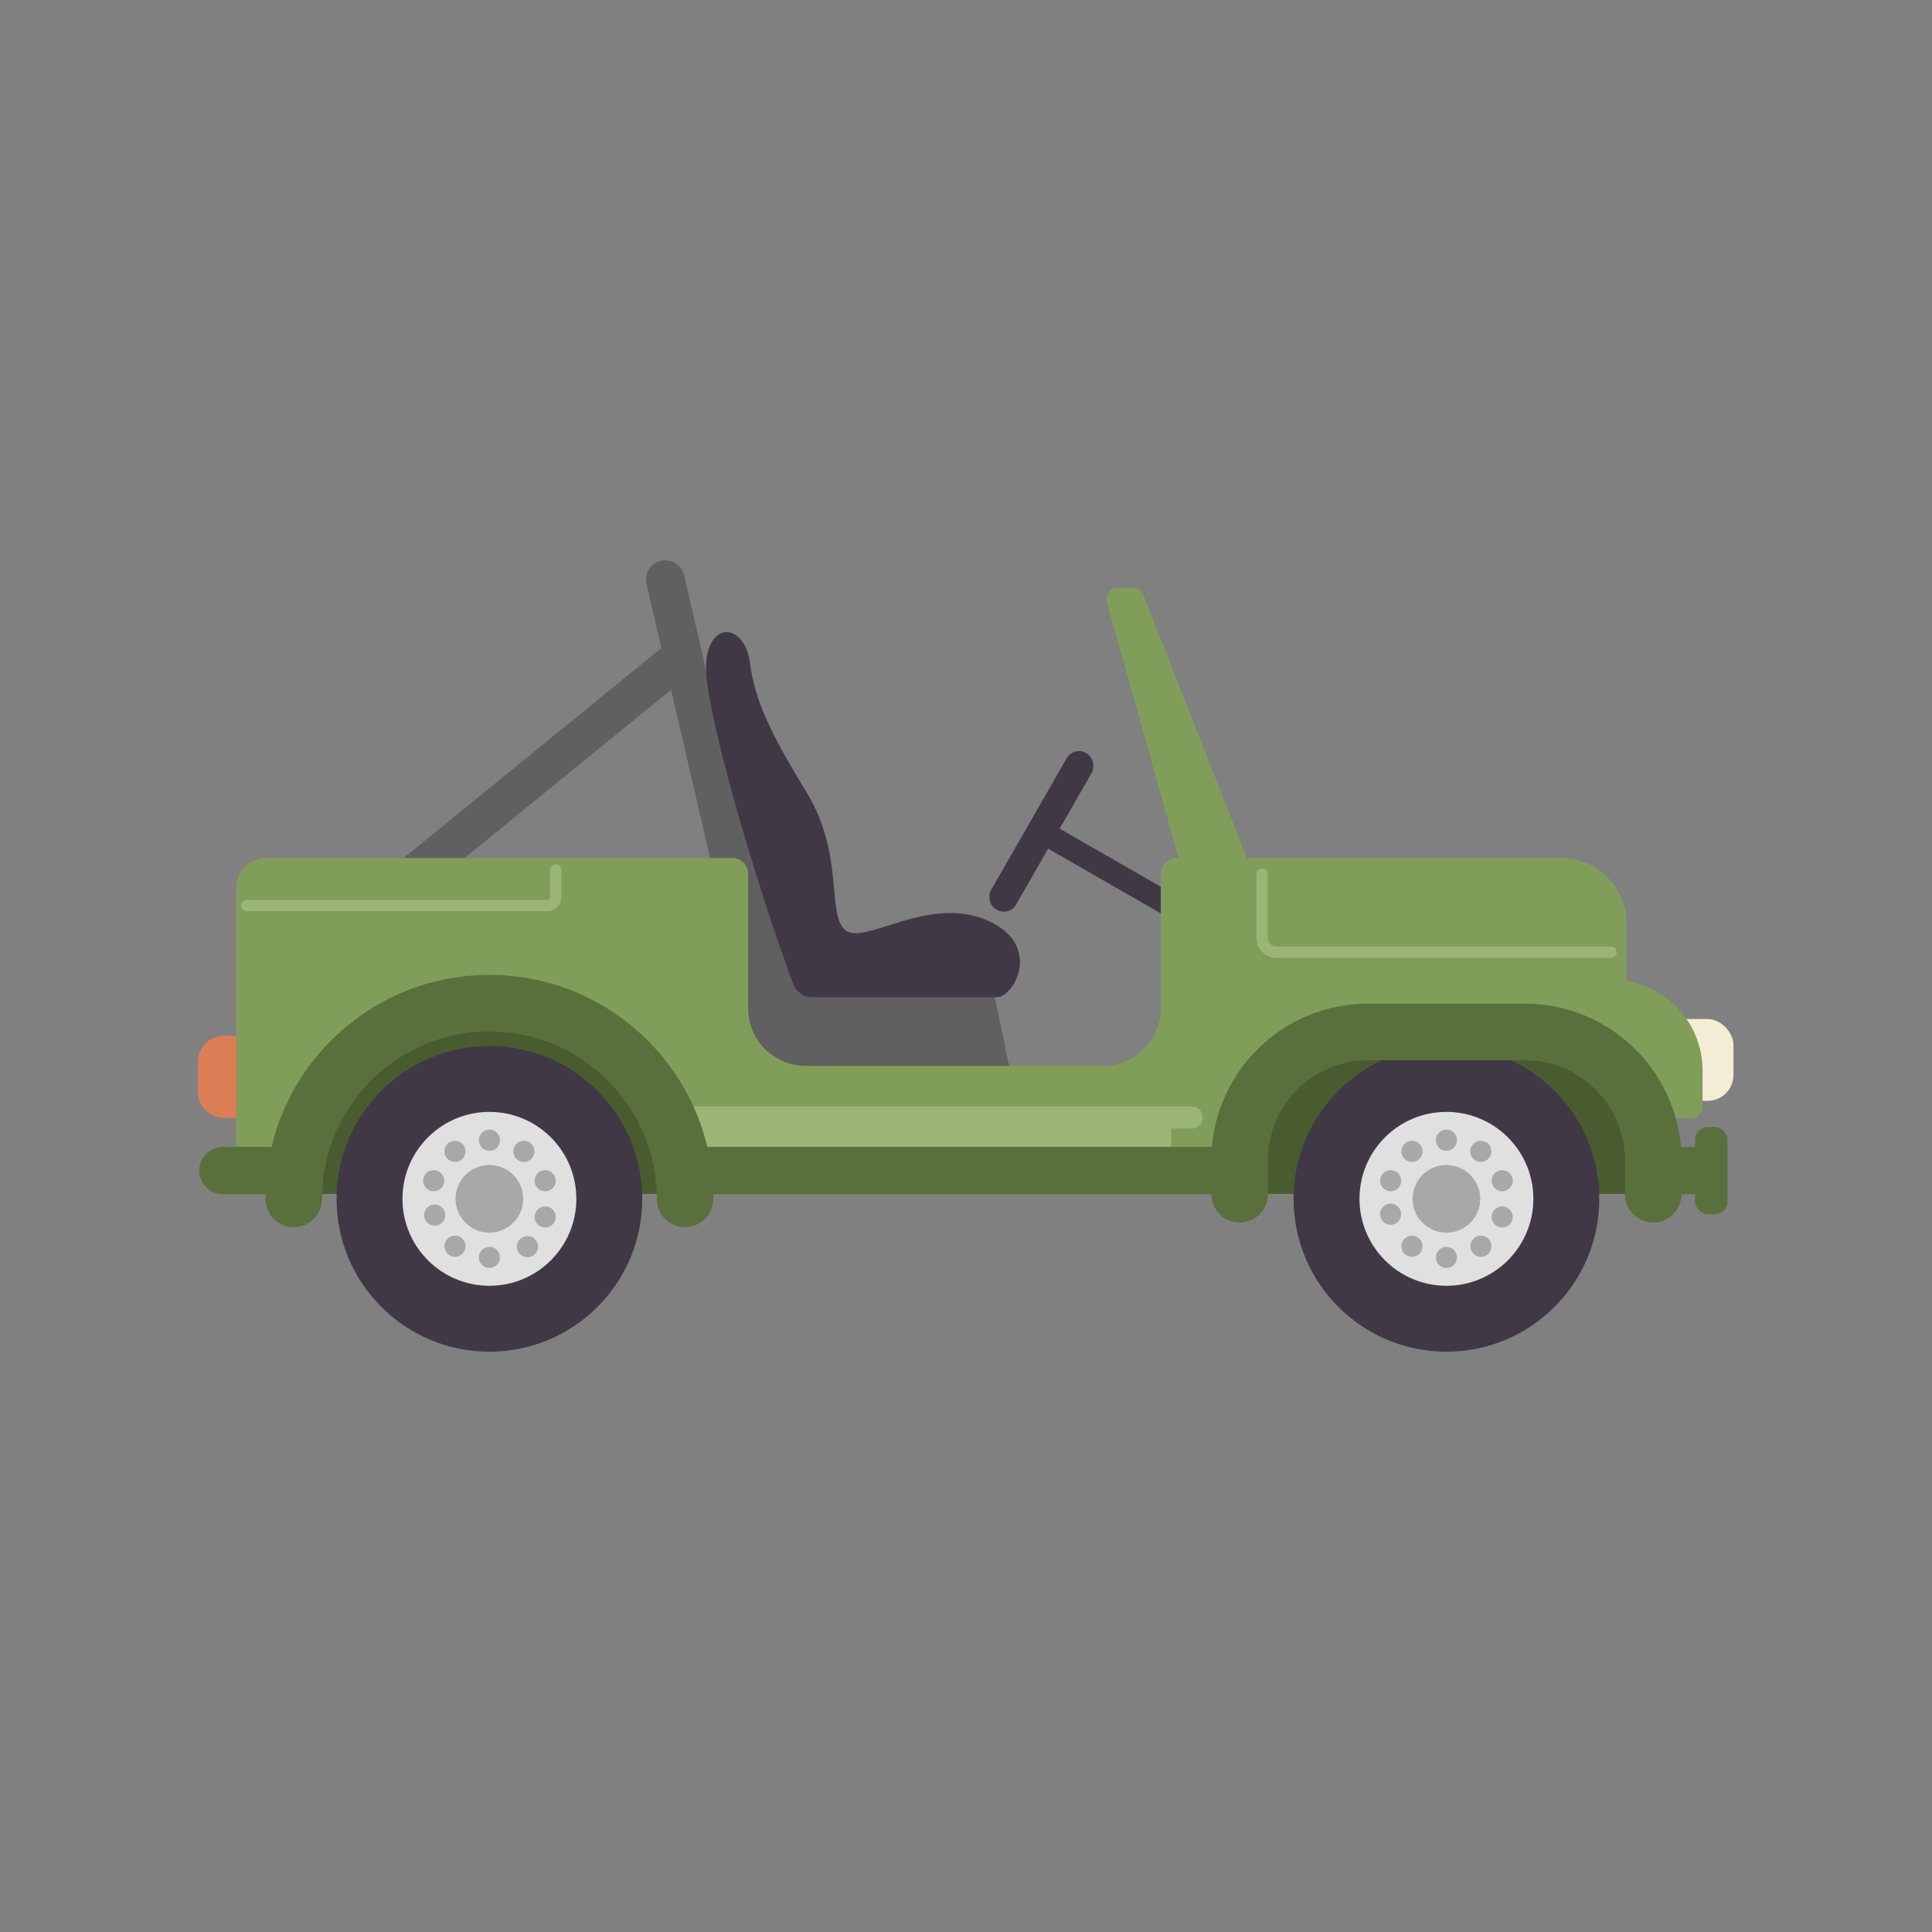<svg id="etgTjkyGR4Y1" xmlns="http://www.w3.org/2000/svg" xmlns:xlink="http://www.w3.org/1999/xlink" viewBox="0 0 300 300" shape-rendering="geometricPrecision" text-rendering="geometricPrecision"><rect x="0" y="0" width="300" height="300" fill="#808080" stroke="none"/><g transform="matrix(.676 0 0 0.676 14.77-25.528)"><g><path d="M355.48,312c-.61-24.35-20.59-40.17-45.08-40.17s-44.47,15.82-45.08,40.17Z" fill="#485c30"/><path d="M134.19,312c-.938-23.398-20.179-41.883-43.595-41.883s-42.657,18.485-43.595,41.883Z" fill="#485c30"/></g><g><circle r="35.11" transform="translate(310.4 313.14)" fill="#403945"/><circle r="19.97" transform="translate(310.4 313.14)" fill="#e0e0e0"/><circle r="7.77" transform="translate(310.4 313.14)" fill="#a8a8a8"/><circle r="2.43" transform="translate(310.4 299.67)" fill="#a8a8a8"/><circle r="2.43" transform="matrix(.588-.809 0.809 0.588 318.311 302.236)" fill="#a8a8a8"/><circle r="2.43" transform="matrix(.951-.309 0.309 0.951 323.211 308.98)" fill="#a8a8a8"/><circle r="2.43" transform="matrix(.309-.951 0.951 0.309 323.208 317.3)" fill="#a8a8a8"/><circle r="2.43" transform="matrix(.809-.588 0.588 0.809 318.316 324.032)" fill="#a8a8a8"/><circle r="2.43" transform="translate(310.4 326.6)" fill="#a8a8a8"/><circle r="2.43" transform="matrix(.588-.809 0.809 0.588 302.485 324.03)" fill="#a8a8a8"/><circle r="2.43" transform="matrix(.95-.31 0.31 0.95 297.584 316.672)" fill="#a8a8a8"/><circle r="2.43" transform="matrix(.309-.951 0.951 0.309 297.598 308.985)" fill="#a8a8a8"/><circle r="2.43" transform="matrix(.809-.588 0.588 0.809 302.492 302.238)" fill="#a8a8a8"/></g><g><circle r="35.11" transform="translate(90.57 313.14)" fill="#403945"/><circle r="19.97" transform="translate(90.57 313.14)" fill="#e0e0e0"/><circle r="7.77" transform="translate(90.57 313.14)" fill="#a8a8a8"/><circle r="2.43" transform="translate(90.57 299.67)" fill="#a8a8a8"/><circle r="2.43" transform="matrix(.588-.809 0.809 0.588 98.488 302.242)" fill="#a8a8a8"/><circle r="2.43" transform="matrix(.951-.309 0.309 0.951 103.38 308.981)" fill="#a8a8a8"/><circle r="2.43" transform="matrix(.309-.951 0.951 0.309 103.376 317.301)" fill="#a8a8a8"/><circle r="2.43" transform="matrix(.81-.59 0.59 0.81 99.305 324.125)" fill="#a8a8a8"/><circle r="2.43" transform="translate(90.57 326.6)" fill="#a8a8a8"/><circle r="2.43" transform="matrix(.588-.809 0.809 0.588 82.662 324.027)" fill="#a8a8a8"/><circle r="2.43" transform="matrix(.95-.31 0.31 0.95 78.005 316.886)" fill="#a8a8a8"/><circle r="2.43" transform="matrix(.309-.951 0.951 0.309 77.77 308.976)" fill="#a8a8a8"/><circle r="2.43" transform="matrix(.809-.588 0.588 0.809 82.656 302.241)" fill="#a8a8a8"/></g><g><rect width="22.45" height="18.79" rx="5.95" ry="5.95" transform="matrix(-1 0 0-1 376.34 290.63)" fill="#f5ecd5"/><path d="M29.61,275.77h7.54c3.314,0,6,2.686,6,6v6.88c0,3.314-2.686,6-6,6h-10.54c-1.657,0-3-1.343-3-3v-9.88c0-3.314,2.686-6,6-6Z" transform="matrix(-1 0 0-1 66.76 570.33)" fill="#db7e56"/><path d="M255,256.5h18c.018-.002.035-.012.044-.028s.012-.035.006-.052l-32.25-82c-.386-.977-1.329-1.62-2.38-1.62h-3.57c-.787.009-1.526.379-2.004,1.004s-.643,1.435-.446,2.196l22.53,80.45c.002.016.011.03.024.04s.03.013.046.01Z" fill="#809e5a"/><g><rect width="6.65" height="41.44" rx="3.22" ry="3.22" transform="matrix(-.867-.498 0.498-.867 209.926 248.357)" fill="#403945"/><rect width="5.31" height="44.87" rx="2.38" ry="2.38" transform="matrix(-.498 0.867-.867-.498 255.233 247.447)" fill="#403945"/></g><path d="M210.48,285.16l-4.24-20.42-41.36-4.24c-15.6-34.87-15.68-35.5-15.6-34.87s-.58,58.63-.58,58.63Z" fill="#606060"/><line x1="130.97" y1="170.88" x2="147.11" y2="240.48" fill="none" stroke="#606060" stroke-width="8.841" stroke-linecap="round" stroke-miterlimit="10"/><line x1="134.38" y1="188.8" x2="73.13" y2="238.71" fill="none" stroke="#606060" stroke-width="8.841" stroke-linecap="round" stroke-miterlimit="10"/><path d="M351.79,263.09v-13.19c-.022-8.308-6.752-15.038-15.06-15.06h-88.29c-2.021,0-3.66,1.639-3.66,3.66v30.93c-.016,7.267-5.903,13.154-13.17,13.17h-68.47c-7.251-.033-13.118-5.909-13.14-13.16v-30.93c0-2.021-1.639-3.66-3.66-3.66h-107.14c-3.723.011-6.739,3.027-6.75,6.75v60.82h15.84c4.902-19.355,22.319-32.911,42.285-32.911s37.383,13.556,42.285,32.911h133.79c4.9-18.83,22.64-30.58,43.75-30.58s38.85,11.75,43.75,30.58h3.9v-7.81h8.41c1.53,0,2.77-1.24,2.77-2.77v-8.26c-.035-10.171-7.406-18.831-17.44-20.49Z" fill="#809e5a"/><path d="M133.42,291.92h118.52c1.353,0,2.45,1.097,2.45,2.45v.19c0,1.353-1.097,2.45-2.45,2.45h-4.72v7.47c-.005.799-.651,1.445-1.45,1.45h-110.77c-.799-.005-1.445-.651-1.45-1.45v-7.48h-.16c-1.353,0-2.45-1.097-2.45-2.45v-.19c.003-.653.266-1.278.732-1.737s1.095-.711,1.748-.703Z" fill="#9ab576"/><path d="M47.94,301.21h-18.35c-1.997-.086-3.881.931-4.905,2.648s-1.024,3.857,0,5.574s2.908,2.734,4.905,2.648h18.35Z" fill="#59703c"/><rect width="134.33" height="10.87" rx="0" ry="0" transform="translate(132.44 301.21)" fill="#59703c"/><path d="M367.28,301.21h-12.68v10.87h12.68c1.997.086,3.881-.931,4.905-2.648s1.024-3.857,0-5.574-2.908-2.734-4.905-2.648Z" fill="#59703c"/><path d="M262.91,312.08v-8.83c.58-15.843,13.566-28.402,29.42-28.45h36.14c15.854.048,28.84,12.607,29.42,28.45v8.83" fill="none" stroke="#59703c" stroke-width="13" stroke-linecap="round" stroke-miterlimit="10"/><rect width="7.47" height="20.06" rx="2.97" ry="2.97" transform="matrix(-1 0 0-1 374.98 316.68)" fill="#59703c"/><path d="M135.51,313.14c0-24.82-20.12-44.94-44.94-44.94s-44.94,20.12-44.94,44.94" fill="none" stroke="#59703c" stroke-width="13" stroke-linecap="round" stroke-miterlimit="10"/><path d="M160.43,263.92c.682,1.757,2.375,2.914,4.26,2.91h42.47c4,0,10.73-12.33-2.65-17.83s-27.91,6-32.21,2.4-.16-17.43-8.88-31.65-11.86-21.37-13-29.72c-1.33-10.17-11.46-9.78-9.92,3.86c1.75,15.11,13.5,53.26,19.93,70.03Z" fill="#403945"/><path d="M348.22,256.5h-76.87c-.873,0-1.709-.347-2.326-.964s-.964-1.454-.964-2.326v-14.64" fill="none" stroke="#9ab576" stroke-width="2.579" stroke-linecap="round" stroke-miterlimit="10"/><path d="M105.81,237.6v6.19c0,1.105-.895,2-2,2h-69" fill="none" stroke="#9ab576" stroke-width="2.579" stroke-linecap="round" stroke-miterlimit="10"/></g></g></svg>
